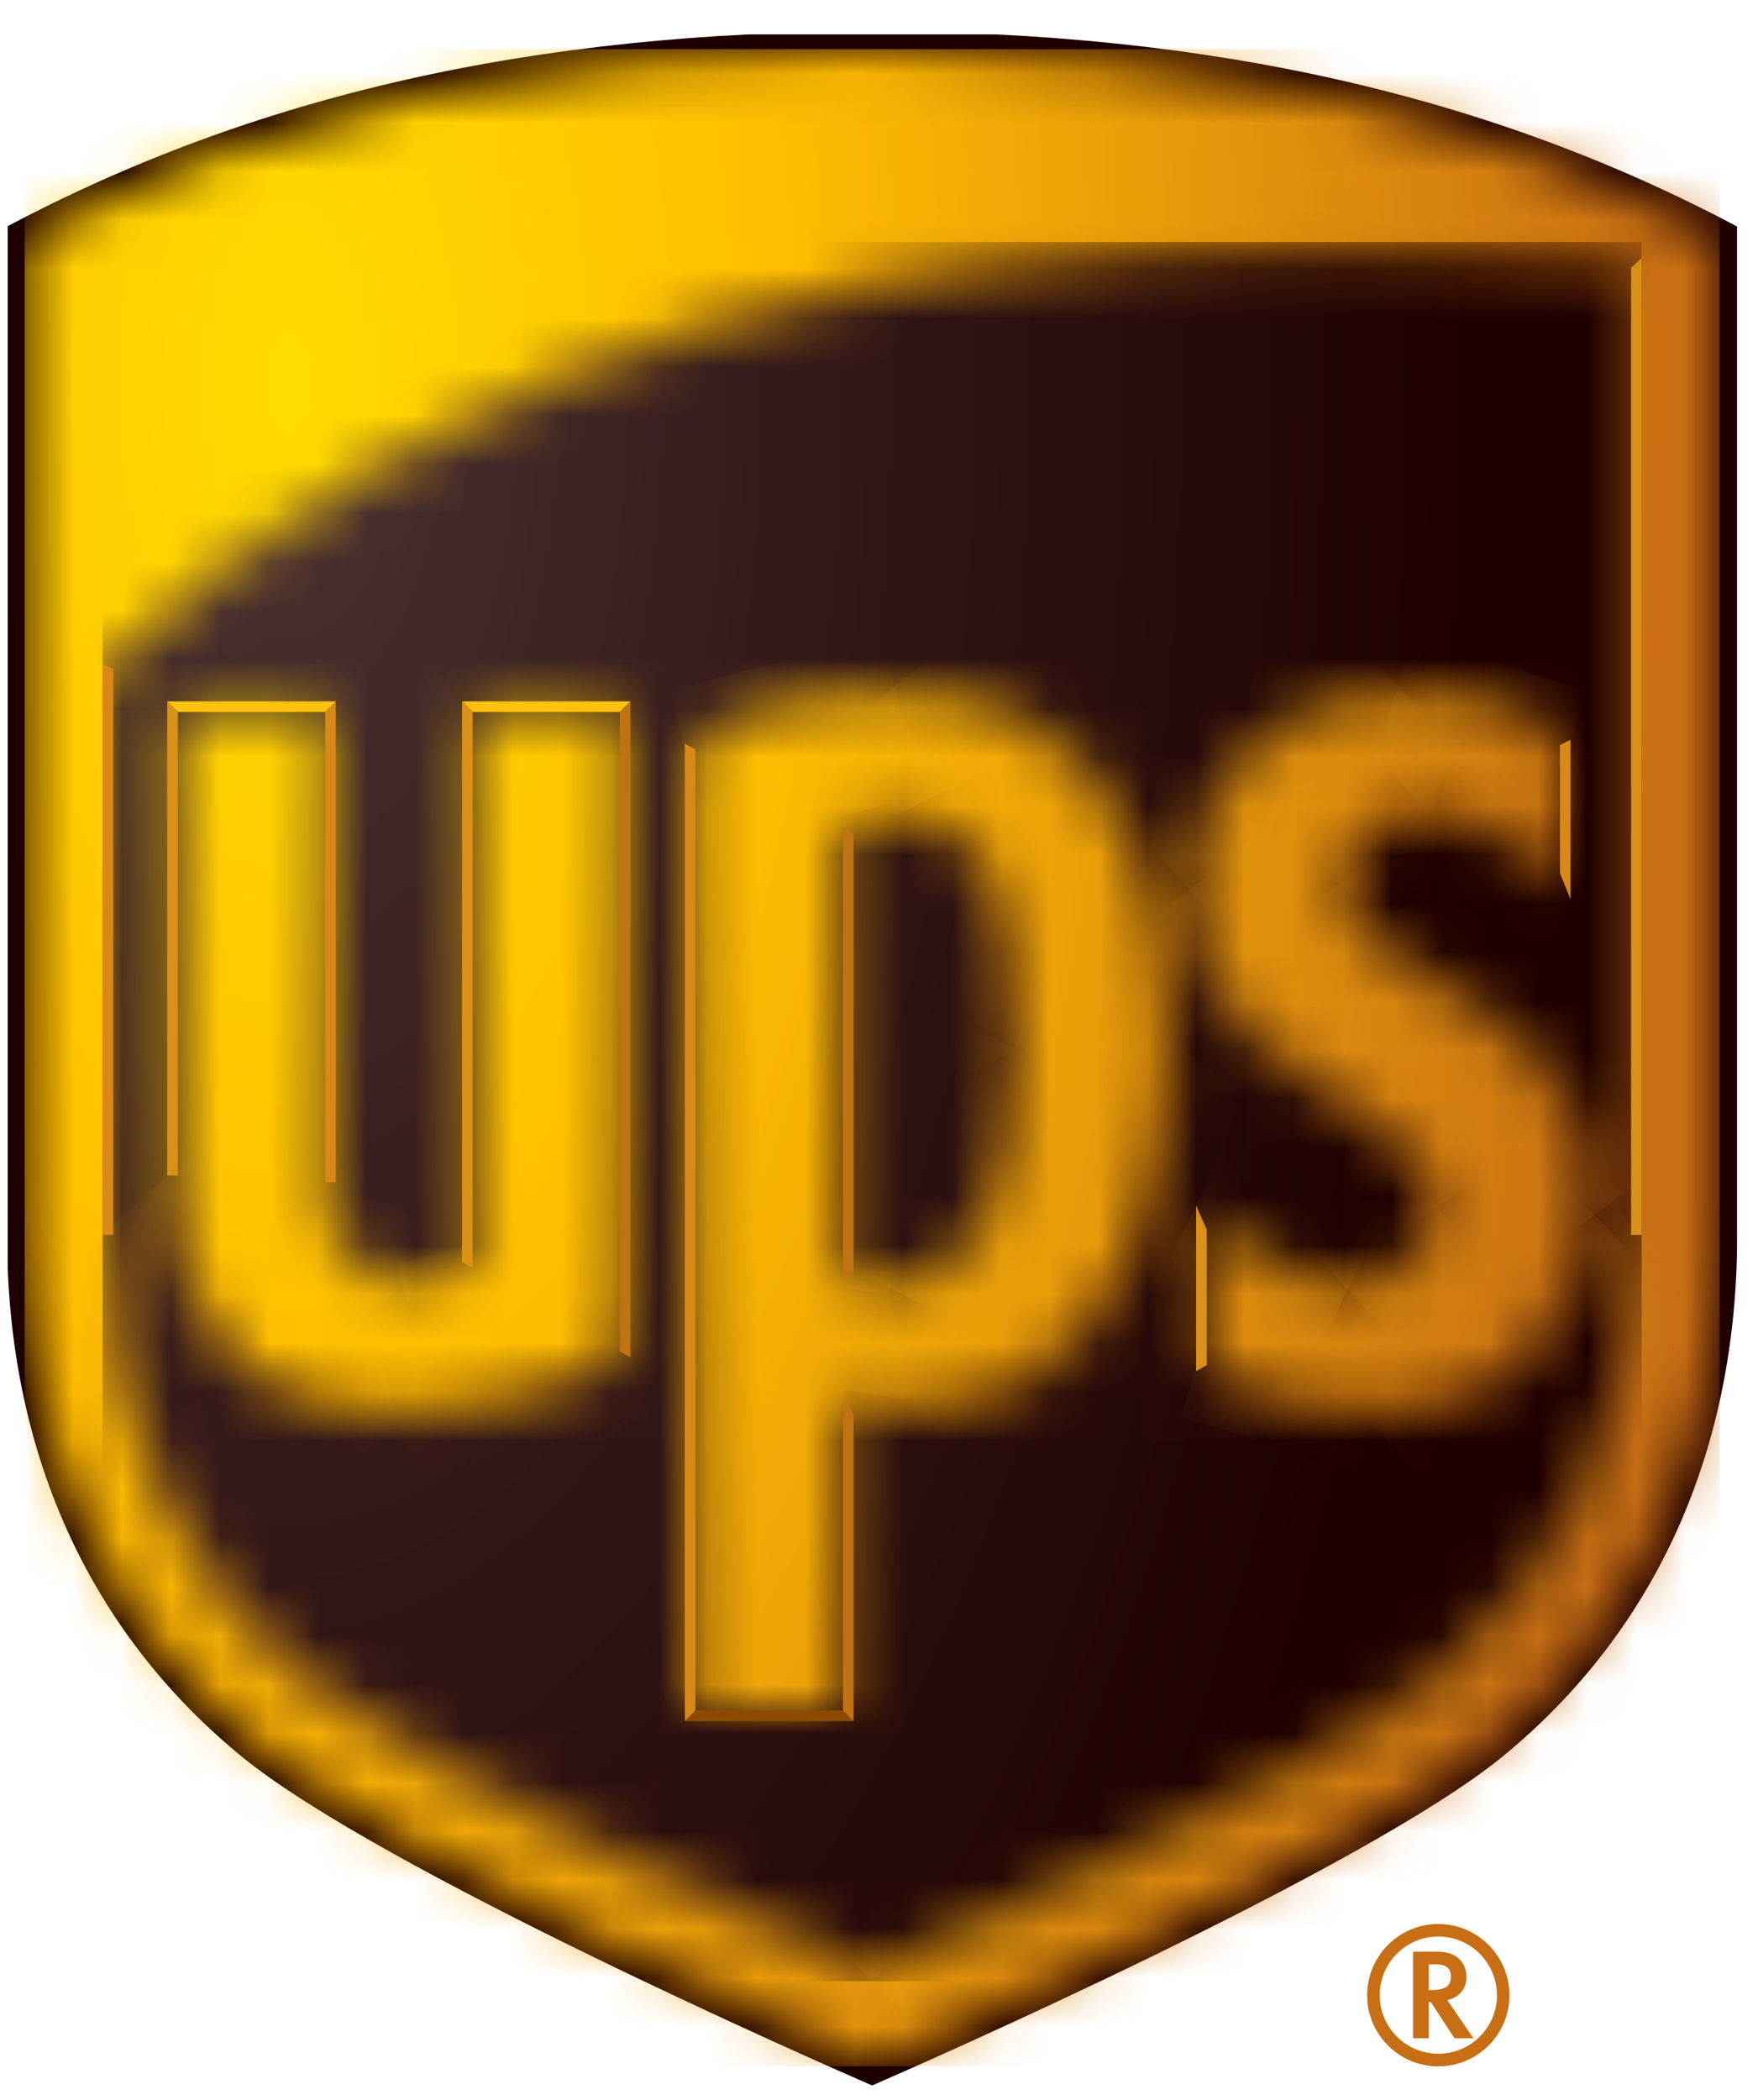 <svg width="36" height="43" viewBox="0 0 36 43" fill="none" xmlns="http://www.w3.org/2000/svg">
<g clip-path="url(#clip0_664_746)">
<mask id="mask0_664_746" style="mask-type:luminance" maskUnits="userSpaceOnUse" x="-7" y="-7" width="50" height="57">
<path d="M-6.725 -6.045H42.443V49.39H-6.725V-6.045Z" fill="white"/>
</mask>
<g mask="url(#mask0_664_746)">
<path d="M17.859 0.643C10.915 0.643 5.19 1.963 0.144 4.638V25.285C0.144 29.695 1.803 33.387 4.942 35.96C7.773 38.28 16.832 42.255 17.859 42.701C18.886 42.254 27.945 38.28 30.776 35.96C33.915 33.386 35.574 29.695 35.574 25.285V4.639C30.529 1.963 24.803 0.643 17.859 0.643Z" fill="#1E0000"/>
</g>
<mask id="mask1_664_746" style="mask-type:luminance" maskUnits="userSpaceOnUse" x="0" y="1" width="36" height="42">
<path d="M0.506 4.855V25.285C0.506 29.582 2.119 33.178 5.172 35.68C7.965 37.969 16.84 41.864 17.859 42.307C18.878 41.864 27.754 37.969 30.547 35.68C33.6 33.178 35.213 29.582 35.213 25.285V4.855C30.393 2.299 24.554 1.004 17.859 1.004C11.165 1.004 5.327 2.3 0.506 4.856" fill="white"/>
</mask>
<g mask="url(#mask1_664_746)">
<path d="M0.506 1.006H35.213V42.307H0.506V1.006Z" fill="url(#paint0_radial_664_746)"/>
</g>
<mask id="mask2_664_746" style="mask-type:luminance" maskUnits="userSpaceOnUse" x="-7" y="-7" width="50" height="57">
<path d="M-6.725 -6.045H42.443V49.39H-6.725V-6.045Z" fill="white"/>
</mask>
<g mask="url(#mask2_664_746)">
<path d="M28.937 39.962V41.735H29.257V40.995H29.302C29.326 41.031 29.785 41.735 29.785 41.735H30.172L29.638 40.954C29.872 40.899 30.03 40.729 30.03 40.483C30.03 40.231 29.875 39.962 29.44 39.962H28.937ZM29.403 40.221C29.674 40.221 29.71 40.354 29.71 40.47C29.71 40.637 29.639 40.748 29.296 40.748H29.257V40.221H29.403ZM30.655 40.854C30.655 41.513 30.118 42.051 29.453 42.051C28.791 42.051 28.253 41.513 28.253 40.854C28.253 40.192 28.791 39.651 29.453 39.651C30.117 39.651 30.654 40.193 30.654 40.854M29.451 39.395C28.649 39.395 27.996 40.052 27.996 40.854C27.996 41.657 28.649 42.31 29.451 42.31C30.259 42.31 30.91 41.657 30.91 40.854C30.91 40.052 30.259 39.395 29.451 39.395Z" fill="#C86E14"/>
</g>
<mask id="mask3_664_746" style="mask-type:luminance" maskUnits="userSpaceOnUse" x="2" y="4" width="32" height="37">
<path d="M17.262 16.922V26.198C17.478 26.279 17.833 26.381 18.242 26.381C19.98 26.381 20.809 24.786 20.809 21.486C20.809 18.103 20.084 16.705 18.331 16.705C17.922 16.705 17.507 16.801 17.262 16.922M9.678 25.958V14.579H12.692V27.676C11.539 28.46 9.991 28.889 8.143 28.889C5.155 28.889 3.641 27.269 3.641 24.069V14.579H6.658V24.203C6.658 25.06 6.866 26.328 8.249 26.328C8.863 26.328 9.35 26.184 9.678 25.958M14.241 15.347C15.336 14.64 16.664 14.273 18.311 14.273C21.915 14.273 23.895 17.007 23.895 21.409C23.895 25.819 21.971 28.837 18.62 28.837C18.001 28.837 17.563 28.755 17.262 28.666V35.023H14.241V15.348V15.347ZM29.406 24.718C29.384 23.77 28.848 23.256 27.521 22.477C25.031 21.015 24.584 19.814 24.579 18.208C24.566 15.768 26.643 14.331 28.63 14.273C30.288 14.223 31.411 14.845 31.942 15.254V17.879C31.313 17.233 30.293 16.648 29.238 16.638C28.383 16.63 27.492 17.007 27.462 18.081C27.433 19.179 28.322 19.614 29.448 20.273C31.97 21.756 32.458 23.088 32.4 24.85C32.343 26.78 31.012 28.889 28.029 28.889C26.836 28.889 25.656 28.516 24.71 27.952V25.172C25.482 25.859 26.634 26.393 27.597 26.4H27.609C28.71 26.4 29.433 25.767 29.407 24.718M2.101 13.601V25.285C2.101 29.092 3.508 32.27 6.183 34.449C8.543 36.373 15.81 39.66 17.859 40.566C19.882 39.675 27.13 36.428 29.533 34.449C32.225 32.232 33.618 29.127 33.618 25.285V5.286C31.475 5.086 29.249 4.955 26.98 4.955C18.57 4.955 9.554 6.763 2.1 13.6" fill="white"/>
</mask>
<g mask="url(#mask3_664_746)">
<path d="M2.1 4.955H33.618V40.566H2.1V4.955Z" fill="url(#paint1_radial_664_746)"/>
</g>
<mask id="mask4_664_746" style="mask-type:luminance" maskUnits="userSpaceOnUse" x="2" y="25" width="16" height="16">
<path d="M2.1 25.285C2.1 29.092 3.508 32.27 6.182 34.449C8.543 36.372 15.81 39.66 17.859 40.566V40.328C16.157 39.576 8.709 36.229 6.319 34.281C3.701 32.148 2.317 29.037 2.317 25.285H2.1H2.1Z" fill="white"/>
</mask>
<g mask="url(#mask4_664_746)">
<path d="M10.255 48.44L-5.536 33.192L9.705 17.411L25.494 32.659" fill="url(#paint2_linear_664_746)"/>
</g>
<mask id="mask5_664_746" style="mask-type:luminance" maskUnits="userSpaceOnUse" x="17" y="25" width="17" height="16">
<path d="M33.401 25.285C33.401 29.065 32.054 32.092 29.395 34.281C27.083 36.185 20.094 39.343 17.859 40.328V40.566C19.881 39.674 27.13 36.427 29.532 34.449C32.225 32.232 33.618 29.127 33.618 25.285H33.401Z" fill="white"/>
</mask>
<g mask="url(#mask5_664_746)">
<path d="M10.224 32.659L26.013 17.411L41.254 33.192L25.463 48.44" fill="url(#paint3_linear_664_746)"/>
</g>
<mask id="mask6_664_746" style="mask-type:luminance" maskUnits="userSpaceOnUse" x="2" y="4" width="32" height="10">
<path d="M2.1 13.6L2.317 13.695C8.608 7.961 16.676 5.172 26.98 5.172C28.992 5.172 31.095 5.274 33.401 5.483L33.618 5.286C31.475 5.086 29.249 4.955 26.98 4.955C18.57 4.955 9.554 6.763 2.1 13.6Z" fill="white"/>
</mask>
<g mask="url(#mask6_664_746)">
<path d="M-0.614 5.9L30.209 -4.833L36.332 12.75L5.509 23.484" fill="url(#paint4_linear_664_746)"/>
</g>
<mask id="mask7_664_746" style="mask-type:luminance" maskUnits="userSpaceOnUse" x="18" y="21" width="3" height="6">
<path d="M20.593 21.485C20.593 24.154 20.067 26.164 18.242 26.164V26.381C19.98 26.381 20.81 24.785 20.81 21.485H20.593Z" fill="white"/>
</mask>
<g mask="url(#mask7_664_746)">
<path d="M16.277 25.392L18.76 20.455L22.774 22.473L20.292 27.411" fill="url(#paint5_linear_664_746)"/>
</g>
<mask id="mask8_664_746" style="mask-type:luminance" maskUnits="userSpaceOnUse" x="17" y="26" width="2" height="1">
<path d="M17.263 26.198C17.479 26.279 17.833 26.381 18.242 26.381V26.164C17.945 26.164 17.679 26.106 17.48 26.043L17.263 26.198Z" fill="white"/>
</mask>
<g mask="url(#mask8_664_746)">
<path d="M18.228 26.499L17.222 26.376L17.277 25.925L18.283 26.048" fill="url(#paint6_linear_664_746)"/>
</g>
<mask id="mask9_664_746" style="mask-type:luminance" maskUnits="userSpaceOnUse" x="17" y="16" width="2" height="2">
<path d="M17.263 16.922L17.48 17.065C17.69 16.988 18.003 16.922 18.333 16.922V16.705C17.923 16.705 17.508 16.801 17.263 16.922" fill="white"/>
</mask>
<g mask="url(#mask9_664_746)">
<path d="M17.174 16.728L18.263 16.442L18.42 17.042L17.331 17.326" fill="url(#paint7_linear_664_746)"/>
</g>
<mask id="mask10_664_746" style="mask-type:luminance" maskUnits="userSpaceOnUse" x="18" y="16" width="3" height="6">
<path d="M18.331 16.922C20.111 16.922 20.592 18.585 20.592 21.485H20.809C20.809 18.103 20.083 16.705 18.331 16.705V16.922V16.922Z" fill="white"/>
</mask>
<g mask="url(#mask10_664_746)">
<path d="M18.839 22.485L16.403 17.684L20.302 15.705L22.738 20.507" fill="url(#paint8_linear_664_746)"/>
</g>
<mask id="mask11_664_746" style="mask-type:luminance" maskUnits="userSpaceOnUse" x="24" y="14" width="5" height="5">
<path d="M24.363 18.209L24.58 18.207C24.567 15.768 26.644 14.331 28.63 14.273L28.624 14.056C26.428 14.12 24.349 15.726 24.362 18.209" fill="white"/>
</mask>
<g mask="url(#mask11_664_746)">
<path d="M30.697 16.342L26.274 20.338L22.284 15.923L26.707 11.927" fill="url(#paint9_linear_664_746)"/>
</g>
<mask id="mask12_664_746" style="mask-type:luminance" maskUnits="userSpaceOnUse" x="27" y="16" width="3" height="3">
<path d="M27.463 18.081L27.68 18.086C27.688 17.797 27.822 16.855 29.209 16.855L29.239 16.639H29.213C28.366 16.639 27.493 17.019 27.464 18.082" fill="white"/>
</mask>
<g mask="url(#mask12_664_746)">
<path d="M26.747 17.262L28.475 15.759L29.956 17.463L28.227 18.966" fill="url(#paint10_linear_664_746)"/>
</g>
<mask id="mask13_664_746" style="mask-type:luminance" maskUnits="userSpaceOnUse" x="29" y="16" width="4" height="3">
<path d="M29.209 16.854C30.458 16.854 31.524 17.667 32.161 18.413L31.944 17.879C31.315 17.233 30.294 16.648 29.239 16.638L29.209 16.855V16.854Z" fill="white"/>
</mask>
<g mask="url(#mask13_664_746)">
<path d="M31.531 19.621L28.482 18.034L29.839 15.43L32.887 17.017" fill="url(#paint11_linear_664_746)"/>
</g>
<mask id="mask14_664_746" style="mask-type:luminance" maskUnits="userSpaceOnUse" x="28" y="14" width="5" height="2">
<path d="M28.624 14.056L28.631 14.273C30.289 14.222 31.412 14.845 31.943 15.254L32.16 15.146C31.705 14.778 30.548 14.052 28.815 14.052C28.752 14.052 28.688 14.054 28.624 14.056" fill="white"/>
</mask>
<g mask="url(#mask14_664_746)">
<path d="M28.958 13.019L32.512 14.166L31.826 16.287L28.273 15.14" fill="url(#paint12_linear_664_746)"/>
</g>
<mask id="mask15_664_746" style="mask-type:luminance" maskUnits="userSpaceOnUse" x="28" y="24" width="5" height="6">
<path d="M28.03 28.889V29.106C30.766 29.106 32.545 27.284 32.619 24.858L32.402 24.85C32.344 26.78 31.012 28.89 28.03 28.89" fill="white"/>
</mask>
<g mask="url(#mask15_664_746)">
<path d="M34.745 27.023L30.276 31.4L25.902 26.934L30.372 22.557" fill="url(#paint13_linear_664_746)"/>
</g>
<mask id="mask16_664_746" style="mask-type:luminance" maskUnits="userSpaceOnUse" x="24" y="27" width="5" height="3">
<path d="M24.494 28.075C25.574 28.72 26.734 29.107 28.03 29.107V28.89C26.836 28.89 25.656 28.517 24.711 27.952L24.494 28.075Z" fill="white"/>
</mask>
<g mask="url(#mask16_664_746)">
<path d="M24.766 27.009L28.338 28.041L27.758 30.048L24.186 29.017" fill="url(#paint14_linear_664_746)"/>
</g>
<mask id="mask17_664_746" style="mask-type:luminance" maskUnits="userSpaceOnUse" x="24" y="24" width="4" height="3">
<path d="M24.711 25.172C25.481 25.859 26.634 26.394 27.597 26.4L27.598 26.183C26.523 26.176 25.281 25.485 24.494 24.688L24.711 25.173L24.711 25.172Z" fill="white"/>
</mask>
<g mask="url(#mask17_664_746)">
<path d="M27.007 27.621L23.821 26.073L25.087 23.468L28.272 25.015" fill="url(#paint15_linear_664_746)"/>
</g>
<mask id="mask18_664_746" style="mask-type:luminance" maskUnits="userSpaceOnUse" x="27" y="24" width="3" height="3">
<path d="M29.19 24.724C29.214 25.687 28.541 26.19 27.599 26.183L27.597 26.4C28.704 26.405 29.433 25.771 29.407 24.718L29.19 24.724H29.19Z" fill="white"/>
</mask>
<g mask="url(#mask18_664_746)">
<path d="M26.757 25.491L28.592 23.804L30.273 25.633L28.439 27.32" fill="url(#paint16_linear_664_746)"/>
</g>
<mask id="mask19_664_746" style="mask-type:luminance" maskUnits="userSpaceOnUse" x="24" y="18" width="6" height="7">
<path d="M24.363 18.209C24.368 19.9 24.868 21.171 27.411 22.663C28.772 23.462 29.171 23.925 29.19 24.724L29.407 24.719C29.384 23.769 28.848 23.256 27.521 22.476C25.031 21.015 24.584 19.814 24.58 18.207L24.363 18.209L24.363 18.209Z" fill="white"/>
</mask>
<g mask="url(#mask19_664_746)">
<path d="M27.764 15.844L32.461 22.602L26.005 27.087L21.309 20.33" fill="url(#paint17_linear_664_746)"/>
</g>
<mask id="mask20_664_746" style="mask-type:luminance" maskUnits="userSpaceOnUse" x="27" y="18" width="6" height="7">
<path d="M29.45 20.274C31.971 21.756 32.459 23.089 32.401 24.85L32.618 24.858C32.677 23.058 32.186 21.632 29.559 20.087C28.492 19.44 27.653 19.088 27.68 18.087L27.463 18.082C27.433 19.179 28.322 19.614 29.449 20.274" fill="white"/>
</mask>
<g mask="url(#mask20_664_746)">
<path d="M30.848 15.582L35.907 22.494L29.263 27.356L24.204 20.445" fill="url(#paint18_linear_664_746)"/>
</g>
<mask id="mask21_664_746" style="mask-type:luminance" maskUnits="userSpaceOnUse" x="-7" y="-7" width="50" height="57">
<path d="M-6.725 -6.045H42.443V49.39H-6.725V-6.045Z" fill="white"/>
</mask>
<g mask="url(#mask21_664_746)">
<path d="M17.262 35.023H14.242L14.025 35.24H17.479" fill="#8F4A02"/>
</g>
<mask id="mask22_664_746" style="mask-type:luminance" maskUnits="userSpaceOnUse" x="17" y="28" width="2" height="2">
<path d="M17.48 28.944C17.82 29.017 18.203 29.055 18.621 29.055V28.838C18.002 28.838 17.564 28.755 17.263 28.666L17.48 28.945V28.944Z" fill="white"/>
</mask>
<g mask="url(#mask22_664_746)">
<path d="M17.295 28.461L18.68 28.675L18.59 29.26L17.204 29.045" fill="url(#paint19_linear_664_746)"/>
</g>
<mask id="mask23_664_746" style="mask-type:luminance" maskUnits="userSpaceOnUse" x="18" y="21" width="7" height="9">
<path d="M23.896 21.409C23.896 25.819 21.972 28.837 18.621 28.837V29.054C22.511 29.054 24.113 25.338 24.113 21.409H23.896Z" fill="white"/>
</mask>
<g mask="url(#mask23_664_746)">
<path d="M27.732 24L22.251 31.653L15.003 26.464L20.483 18.81" fill="url(#paint20_linear_664_746)"/>
</g>
<mask id="mask24_664_746" style="mask-type:luminance" maskUnits="userSpaceOnUse" x="14" y="14" width="5" height="2">
<path d="M14.024 15.229L14.241 15.347C15.336 14.64 16.665 14.273 18.311 14.273V14.056C16.639 14.056 15.183 14.439 14.024 15.229Z" fill="white"/>
</mask>
<g mask="url(#mask24_664_746)">
<path d="M18.624 15.266L14.293 16.387L13.711 14.137L18.043 13.017" fill="url(#paint21_linear_664_746)"/>
</g>
<mask id="mask25_664_746" style="mask-type:luminance" maskUnits="userSpaceOnUse" x="18" y="14" width="7" height="8">
<path d="M18.312 14.273C21.916 14.273 23.896 17.007 23.896 21.409H24.113C24.113 17.515 22.484 14.056 18.312 14.056V14.273H18.312Z" fill="white"/>
</mask>
<g mask="url(#mask25_664_746)">
<path d="M21.905 11.239L27.682 18.609L20.52 24.225L14.742 16.856" fill="url(#paint22_linear_664_746)"/>
</g>
<mask id="mask26_664_746" style="mask-type:luminance" maskUnits="userSpaceOnUse" x="-7" y="-7" width="50" height="57">
<path d="M-6.725 -6.045H42.443V49.39H-6.725V-6.045Z" fill="white"/>
</mask>
<g mask="url(#mask26_664_746)">
<path d="M6.659 14.579H3.641L3.424 14.362H6.875L6.659 14.579ZM12.693 14.579H9.679L9.462 14.362H12.909L12.693 14.579Z" fill="#FFC20E"/>
</g>
<mask id="mask27_664_746" style="mask-type:luminance" maskUnits="userSpaceOnUse" x="-7" y="-7" width="50" height="57">
<path d="M-6.725 -6.045H42.443V49.39H-6.725V-6.045Z" fill="white"/>
</mask>
<g mask="url(#mask27_664_746)">
<path d="M2.101 25.286V13.599L2.318 13.694V25.284H2.101V25.286ZM32.161 18.413V15.147L31.944 15.254V17.878L32.161 18.413ZM6.875 24.203V14.362L6.658 14.579V24.203L6.875 24.203Z" fill="#D78817"/>
</g>
<mask id="mask28_664_746" style="mask-type:luminance" maskUnits="userSpaceOnUse" x="-7" y="-7" width="50" height="57">
<path d="M-6.725 -6.045H42.443V49.39H-6.725V-6.045Z" fill="white"/>
</mask>
<g mask="url(#mask28_664_746)">
<path d="M33.401 25.285V5.483L33.618 5.285V25.285H33.401ZM24.494 24.688V28.075L24.711 27.952V25.172L24.494 24.689V24.688ZM9.678 25.958V14.579L9.461 14.362V25.84L9.678 25.958ZM3.641 24.069V14.579L3.424 14.362V24.069L3.641 24.069Z" fill="#D89016"/>
</g>
<mask id="mask29_664_746" style="mask-type:luminance" maskUnits="userSpaceOnUse" x="3" y="24" width="6" height="6">
<path d="M3.424 24.069C3.424 27.265 4.923 29.106 8.144 29.106V28.889C5.156 28.889 3.641 27.269 3.641 24.069H3.424Z" fill="white"/>
</mask>
<g mask="url(#mask29_664_746)">
<path d="M5.957 21.716L10.656 26.772L5.611 31.46L0.912 26.403" fill="url(#paint23_linear_664_746)"/>
</g>
<mask id="mask30_664_746" style="mask-type:luminance" maskUnits="userSpaceOnUse" x="8" y="27" width="5" height="3">
<path d="M8.144 28.889V29.106C10.072 29.106 11.63 28.661 12.909 27.791L12.692 27.676C11.539 28.46 9.991 28.889 8.143 28.889" fill="white"/>
</mask>
<g mask="url(#mask30_664_746)">
<path d="M13.255 29.016L8.442 30.261L7.796 27.766L12.61 26.521" fill="url(#paint24_linear_664_746)"/>
</g>
<mask id="mask31_664_746" style="mask-type:luminance" maskUnits="userSpaceOnUse" x="8" y="25" width="2" height="2">
<path d="M8.25 26.111V26.328C8.863 26.328 9.35 26.184 9.678 25.958L9.461 25.838C9.155 26.015 8.73 26.111 8.25 26.111Z" fill="white"/>
</mask>
<g mask="url(#mask31_664_746)">
<path d="M8.137 25.867L9.597 25.508L9.792 26.3L8.331 26.659" fill="url(#paint25_linear_664_746)"/>
</g>
<mask id="mask32_664_746" style="mask-type:luminance" maskUnits="userSpaceOnUse" x="6" y="24" width="3" height="3">
<path d="M6.659 24.203C6.659 25.06 6.866 26.328 8.25 26.328V26.111C7.186 26.111 6.876 25.253 6.876 24.203H6.659Z" fill="white"/>
</mask>
<g mask="url(#mask32_664_746)">
<path d="M7.215 27.086L5.647 24.944L7.696 23.445L9.263 25.587" fill="url(#paint26_linear_664_746)"/>
</g>
<mask id="mask33_664_746" style="mask-type:luminance" maskUnits="userSpaceOnUse" x="-7" y="-7" width="50" height="57">
<path d="M-6.725 -6.045H42.443V49.39H-6.725V-6.045Z" fill="white"/>
</mask>
<g mask="url(#mask33_664_746)">
<path d="M14.024 15.229V35.24L14.241 35.023V15.347" fill="#D78817"/>
</g>
<mask id="mask34_664_746" style="mask-type:luminance" maskUnits="userSpaceOnUse" x="-7" y="-7" width="50" height="57">
<path d="M-6.725 -6.045H42.443V49.39H-6.725V-6.045Z" fill="white"/>
</mask>
<g mask="url(#mask34_664_746)">
<path d="M17.479 26.043V17.065L17.262 16.922V26.197L17.479 26.043ZM17.479 28.945V35.241L17.262 35.024V28.666L17.479 28.945ZM12.909 27.792V14.362L12.692 14.579V27.676" fill="#BF7312"/>
</g>
</g>
<defs>
<radialGradient id="paint0_radial_664_746" cx="0" cy="0" r="1" gradientUnits="userSpaceOnUse" gradientTransform="translate(5.811 8.143) rotate(90) scale(57.656 28.828)">
<stop stop-color="#FFDC00"/>
<stop offset="0.35" stop-color="#FFBE00"/>
<stop offset="1" stop-color="#C86E14"/>
</radialGradient>
<radialGradient id="paint1_radial_664_746" cx="0" cy="0" r="1" gradientUnits="userSpaceOnUse" gradientTransform="translate(5.828 8.174) rotate(90) scale(57.211 28.605)">
<stop stop-color="#4B3333"/>
<stop offset="0.35" stop-color="#351A1A"/>
<stop offset="0.85" stop-color="#1E0000"/>
<stop offset="1" stop-color="#1E0000"/>
</radialGradient>
<linearGradient id="paint2_linear_664_746" x1="3095.63" y1="-3146.54" x2="3079.84" y2="-3161.79" gradientUnits="userSpaceOnUse">
<stop stop-color="#E49F15"/>
<stop offset="0.024" stop-color="#E39C15"/>
<stop offset="0.178" stop-color="#DC9116"/>
<stop offset="0.396" stop-color="#D88A17"/>
<stop offset="1" stop-color="#D78817"/>
</linearGradient>
<linearGradient id="paint3_linear_664_746" x1="3100.56" y1="3232.82" x2="3116.35" y2="3217.57" gradientUnits="userSpaceOnUse">
<stop stop-color="#FFC20E"/>
<stop offset="1" stop-color="#D89016"/>
</linearGradient>
<linearGradient id="paint4_linear_664_746" x1="2160.76" y1="6212.42" x2="2191.45" y2="6201.73" gradientUnits="userSpaceOnUse">
<stop stop-color="#E49F15"/>
<stop offset="0.975" stop-color="#8F4A02"/>
<stop offset="1" stop-color="#8F4A02"/>
</linearGradient>
<linearGradient id="paint5_linear_664_746" x1="1016.54" y1="528.465" x2="1019.02" y2="523.528" gradientUnits="userSpaceOnUse">
<stop stop-color="#FFC20E"/>
<stop offset="0.05" stop-color="#FFC20E"/>
<stop offset="0.95" stop-color="#BF7312"/>
<stop offset="1" stop-color="#BF7312"/>
</linearGradient>
<linearGradient id="paint6_linear_664_746" x1="42.752" y1="-173.219" x2="41.764" y2="-173.34" gradientUnits="userSpaceOnUse">
<stop stop-color="#FFC20E"/>
<stop offset="0.05" stop-color="#FFC20E"/>
<stop offset="0.95" stop-color="#F0AF13"/>
<stop offset="1" stop-color="#F0AF13"/>
</linearGradient>
<linearGradient id="paint7_linear_664_746" x1="73.143" y1="229.925" x2="74.197" y2="229.649" gradientUnits="userSpaceOnUse">
<stop stop-color="#A65E0C"/>
<stop offset="0.05" stop-color="#A65E0C"/>
<stop offset="0.95" stop-color="#8F4A02"/>
<stop offset="1" stop-color="#8F4A02"/>
</linearGradient>
<linearGradient id="paint8_linear_664_746" x1="991.76" y1="-471.105" x2="989.324" y2="-475.908" gradientUnits="userSpaceOnUse">
<stop stop-color="#BF7312"/>
<stop offset="0.05" stop-color="#BF7312"/>
<stop offset="0.95" stop-color="#8F4A02"/>
<stop offset="1" stop-color="#8F4A02"/>
</linearGradient>
<linearGradient id="paint9_linear_664_746" x1="-777.153" y1="-877.731" x2="-781.564" y2="-873.745" gradientUnits="userSpaceOnUse">
<stop stop-color="#FFC20E"/>
<stop offset="0.05" stop-color="#FFC20E"/>
<stop offset="0.95" stop-color="#D89016"/>
<stop offset="1" stop-color="#D89016"/>
</linearGradient>
<linearGradient id="paint10_linear_664_746" x1="330.296" y1="366.452" x2="332.022" y2="364.952" gradientUnits="userSpaceOnUse">
<stop stop-color="#D78817"/>
<stop offset="0.05" stop-color="#D78817"/>
<stop offset="0.95" stop-color="#8F4A02"/>
<stop offset="1" stop-color="#8F4A02"/>
</linearGradient>
<linearGradient id="paint11_linear_664_746" x1="350.53" y1="-593.164" x2="347.504" y2="-594.739" gradientUnits="userSpaceOnUse">
<stop stop-color="#BF7312"/>
<stop offset="0.95" stop-color="#8F4A02"/>
<stop offset="1" stop-color="#8F4A02"/>
</linearGradient>
<linearGradient id="paint12_linear_664_746" x1="-201.074" y1="725.199" x2="-197.553" y2="726.336" gradientUnits="userSpaceOnUse">
<stop stop-color="#FFC20E"/>
<stop offset="0.05" stop-color="#FFC20E"/>
<stop offset="0.95" stop-color="#E49F15"/>
<stop offset="1" stop-color="#E49F15"/>
</linearGradient>
<linearGradient id="paint13_linear_664_746" x1="32.555" y1="24.782" x2="28.084" y2="29.16" gradientUnits="userSpaceOnUse">
<stop stop-color="#D78817"/>
<stop offset="0.05" stop-color="#D78817"/>
<stop offset="0.95" stop-color="#8F4A02"/>
<stop offset="1" stop-color="#8F4A02"/>
</linearGradient>
<linearGradient id="paint14_linear_664_746" x1="24.513" y1="28.025" x2="28.052" y2="29.046" gradientUnits="userSpaceOnUse">
<stop stop-color="#BF7312"/>
<stop offset="0.95" stop-color="#8F4A02"/>
<stop offset="1" stop-color="#8F4A02"/>
</linearGradient>
<linearGradient id="paint15_linear_664_746" x1="339.771" y1="-616.493" x2="336.587" y2="-618.039" gradientUnits="userSpaceOnUse">
<stop stop-color="#FFC20E"/>
<stop offset="0.05" stop-color="#FFC20E"/>
<stop offset="1" stop-color="#F0AF13"/>
</linearGradient>
<linearGradient id="paint16_linear_664_746" x1="365.747" y1="394.141" x2="367.566" y2="392.468" gradientUnits="userSpaceOnUse">
<stop stop-color="#FFC20E"/>
<stop offset="0.05" stop-color="#FFC20E"/>
<stop offset="0.95" stop-color="#D89016"/>
<stop offset="1" stop-color="#D89016"/>
</linearGradient>
<linearGradient id="paint17_linear_664_746" x1="-1340.06" y1="966.504" x2="-1335.36" y2="973.271" gradientUnits="userSpaceOnUse">
<stop stop-color="#D89016"/>
<stop offset="0.4" stop-color="#BF7312"/>
<stop offset="0.6" stop-color="#BF7312"/>
<stop offset="1" stop-color="#D89016"/>
</linearGradient>
<linearGradient id="paint18_linear_664_746" x1="-1359.56" y1="1033.23" x2="-1354.53" y2="1040.1" gradientUnits="userSpaceOnUse">
<stop stop-color="#D78817"/>
<stop offset="0.4" stop-color="#E49F15"/>
<stop offset="0.6" stop-color="#E49F15"/>
<stop offset="1" stop-color="#D78817"/>
</linearGradient>
<linearGradient id="paint19_linear_664_746" x1="17.253" y1="28.759" x2="18.64" y2="28.974" gradientUnits="userSpaceOnUse">
<stop stop-color="#A65E0C"/>
<stop offset="0.05" stop-color="#A65E0C"/>
<stop offset="0.95" stop-color="#8F4A02"/>
<stop offset="1" stop-color="#8F4A02"/>
</linearGradient>
<linearGradient id="paint20_linear_664_746" x1="-1520.57" y1="-1084.46" x2="-1526.05" y2="-1076.8" gradientUnits="userSpaceOnUse">
<stop stop-color="#A65E0C"/>
<stop offset="0.05" stop-color="#A65E0C"/>
<stop offset="0.95" stop-color="#8F4A02"/>
<stop offset="1" stop-color="#8F4A02"/>
</linearGradient>
<linearGradient id="paint21_linear_664_746" x1="-206.478" y1="-855.135" x2="-210.78" y2="-854.022" gradientUnits="userSpaceOnUse">
<stop stop-color="#FFC20E"/>
<stop offset="0.05" stop-color="#FFC20E"/>
<stop offset="0.95" stop-color="#F0AF13"/>
<stop offset="1" stop-color="#F0AF13"/>
</linearGradient>
<linearGradient id="paint22_linear_664_746" x1="-1468.86" y1="1180.16" x2="-1463.08" y2="1187.53" gradientUnits="userSpaceOnUse">
<stop stop-color="#FFC20E"/>
<stop offset="0.05" stop-color="#FFC20E"/>
<stop offset="0.95" stop-color="#A65E0C"/>
<stop offset="1" stop-color="#A65E0C"/>
</linearGradient>
<linearGradient id="paint23_linear_664_746" x1="-1019.11" y1="974.252" x2="-1014.4" y2="979.313" gradientUnits="userSpaceOnUse">
<stop stop-color="#D89016"/>
<stop offset="0.05" stop-color="#D89016"/>
<stop offset="0.95" stop-color="#8F4A02"/>
<stop offset="1" stop-color="#8F4A02"/>
</linearGradient>
<linearGradient id="paint24_linear_664_746" x1="12.91" y1="27.779" x2="8.124" y2="29.017" gradientUnits="userSpaceOnUse">
<stop stop-color="#A65E0C"/>
<stop offset="0.05" stop-color="#A65E0C"/>
<stop offset="0.95" stop-color="#8F4A02"/>
<stop offset="1" stop-color="#8F4A02"/>
</linearGradient>
<linearGradient id="paint25_linear_664_746" x1="8.227" y1="26.264" x2="9.659" y2="25.912" gradientUnits="userSpaceOnUse">
<stop stop-color="#FFC20E"/>
<stop offset="0.05" stop-color="#FFC20E"/>
<stop offset="0.95" stop-color="#F0AF13"/>
<stop offset="1" stop-color="#F0AF13"/>
</linearGradient>
<linearGradient id="paint26_linear_664_746" x1="440.521" y1="-290.046" x2="438.953" y2="-292.188" gradientUnits="userSpaceOnUse">
<stop stop-color="#FFC20E"/>
<stop offset="0.05" stop-color="#FFC20E"/>
<stop offset="0.95" stop-color="#D78817"/>
<stop offset="1" stop-color="#D78817"/>
</linearGradient>
<clipPath id="clip0_664_746">
<rect width="35.42" height="42" fill="white" transform="translate(0.155 0.701)"/>
</clipPath>
</defs>
</svg>
